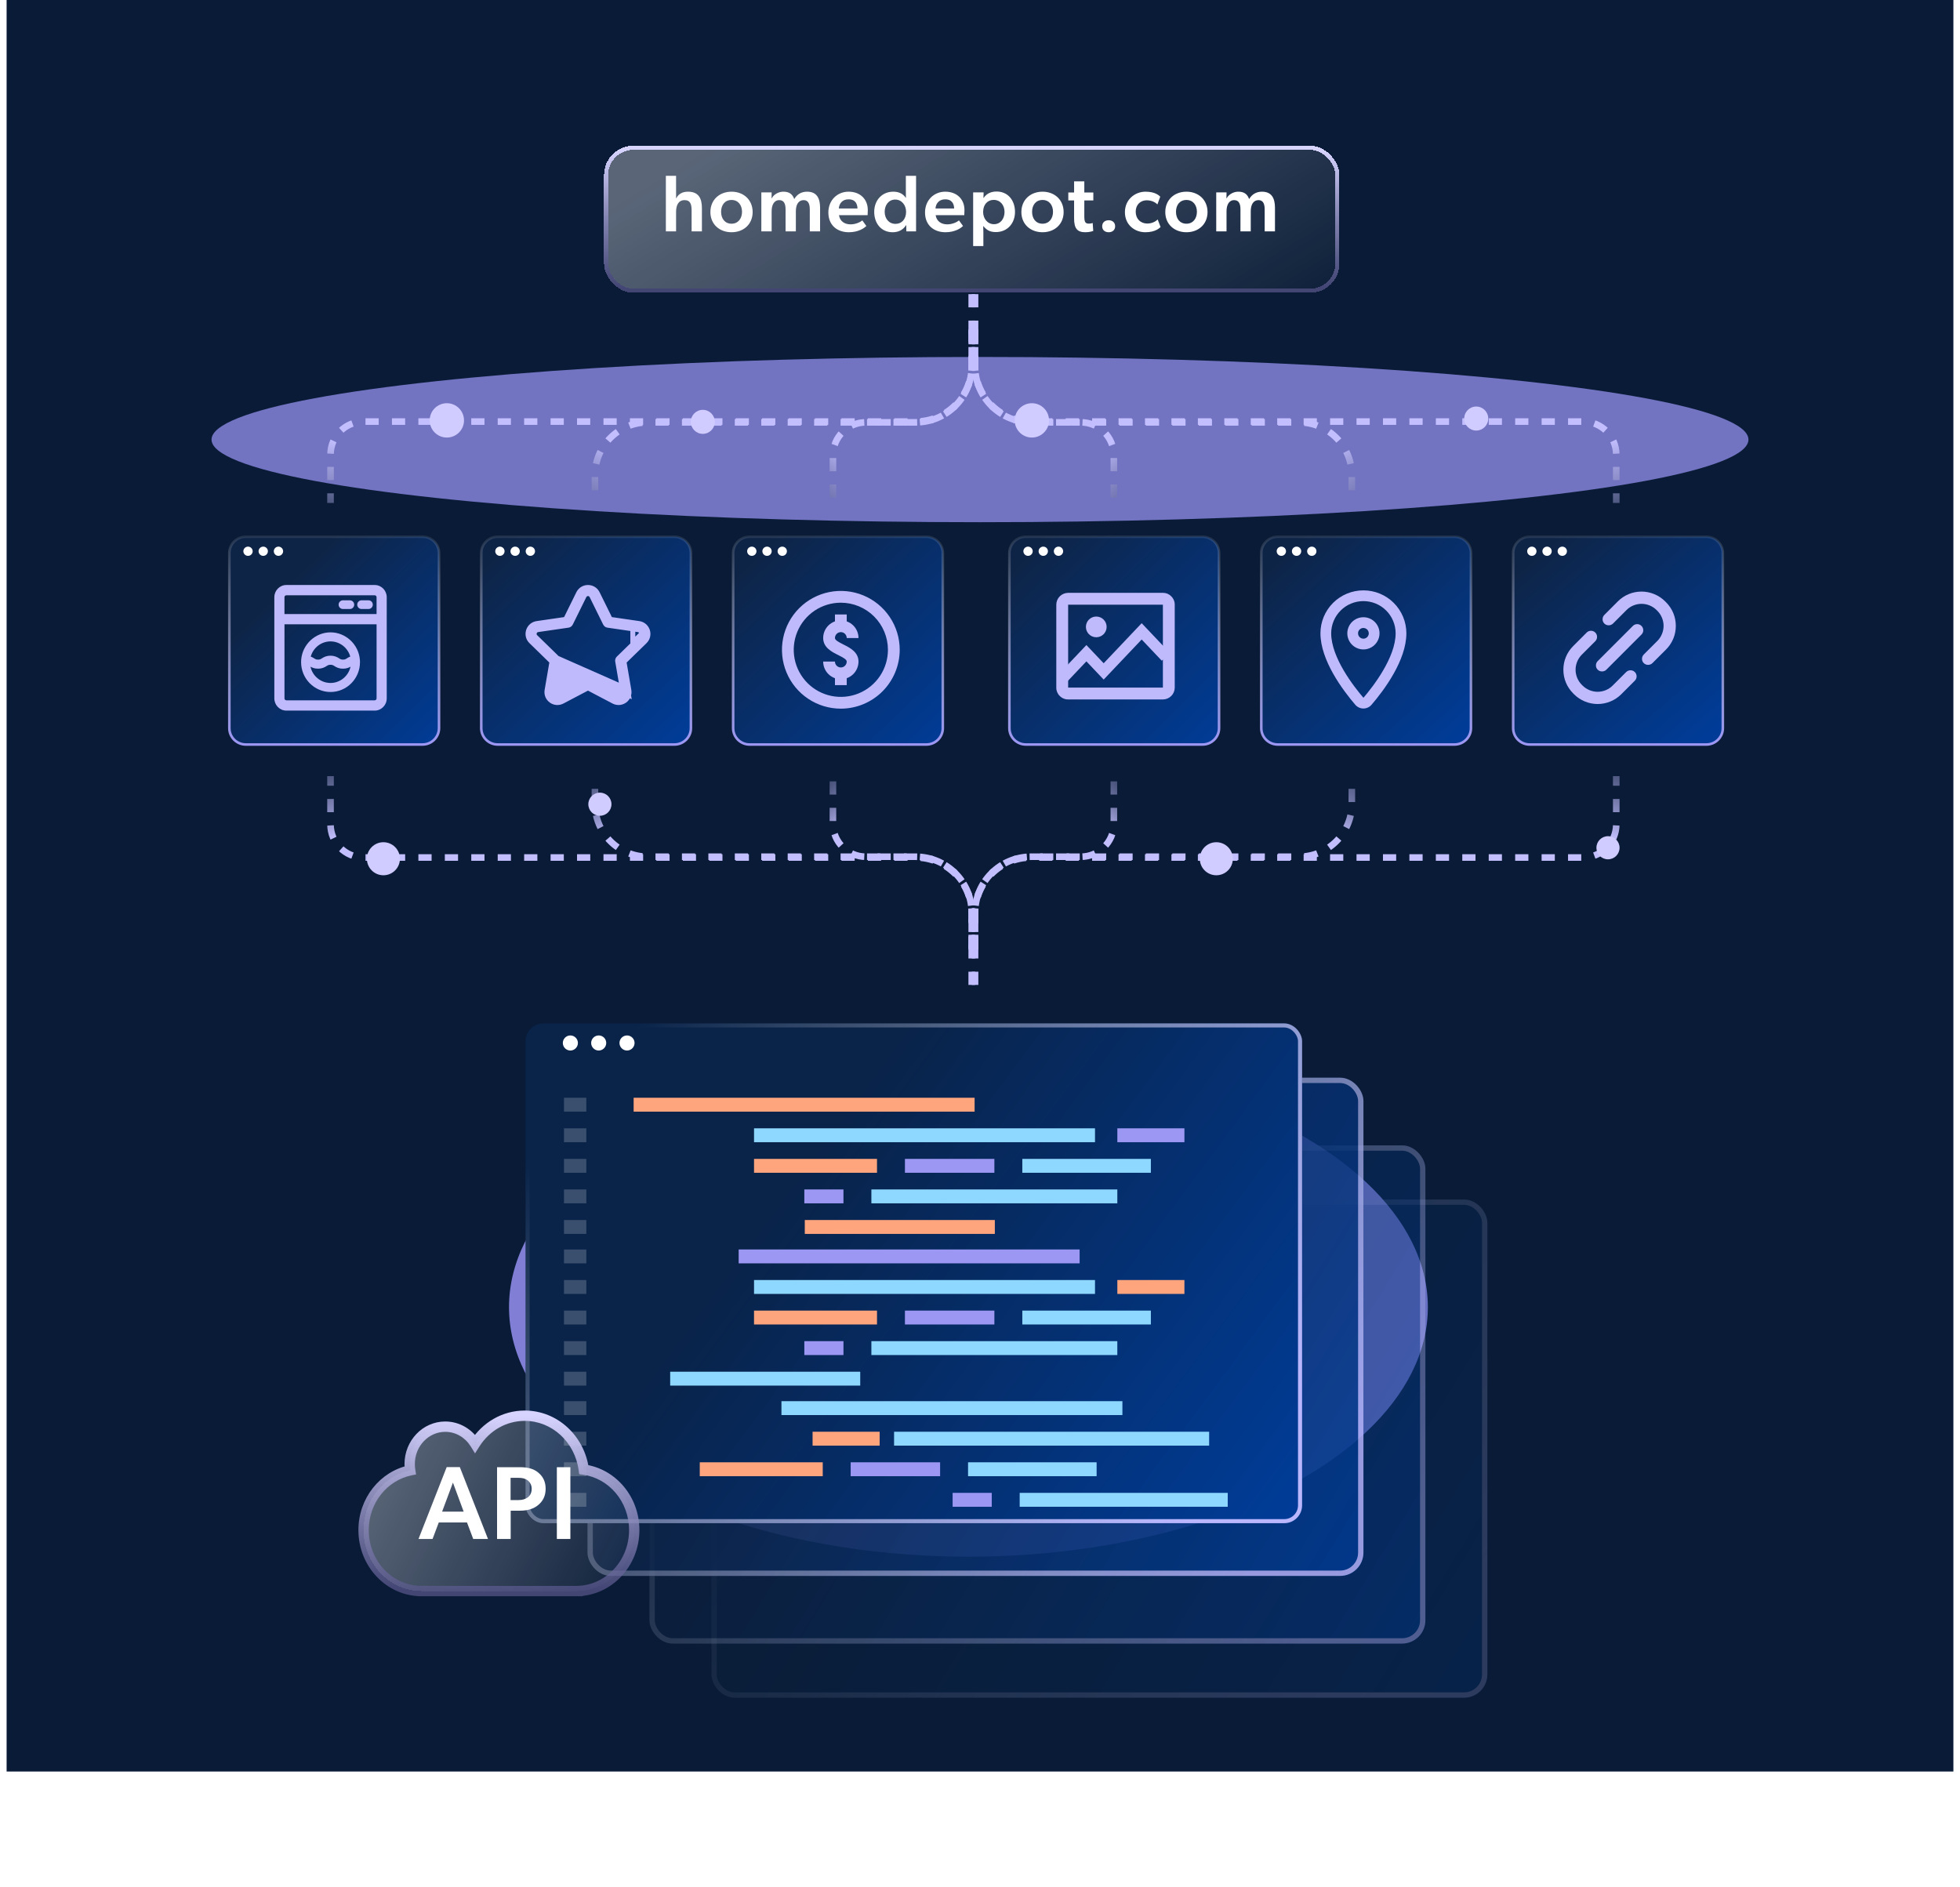 <svg width="593" height="571" viewBox="0 0 593 571" fill="none" xmlns="http://www.w3.org/2000/svg">
<rect x="2" width="589" height="536" fill="#091B36"/>
<g style="mix-blend-mode:screen" opacity="0.7" filter="url(#filter0_f_14752_6014)">
<ellipse cx="296.5" cy="133" rx="232.5" ry="25" fill="#9E98FC"/>
</g>
<path d="M74.381 162.389H127.831C130.591 162.389 132.823 164.606 132.823 167.334V220.319C132.823 223.048 130.591 225.265 127.831 225.265H74.381C71.621 225.265 69.389 223.048 69.389 220.319V167.334C69.389 164.606 71.621 162.389 74.381 162.389Z" fill="url(#paint0_linear_14752_6014)" stroke="url(#paint1_linear_14752_6014)" stroke-width="0.778"/>
<g clip-path="url(#clip0_14752_6014)">
<path d="M113.356 177H86.644C84.633 177 83 178.654 83 180.691V211.314C83 213.346 84.633 215.005 86.644 215.005H113.361C115.367 215.005 117.005 213.351 117.005 211.314V180.691C117.005 178.659 115.372 177 113.361 177H113.356ZM86.065 185.789V180.691C86.065 180.371 86.323 180.109 86.639 180.109H113.356C113.672 180.109 113.93 180.371 113.93 180.691V185.789H86.065ZM113.935 188.894V211.309C113.935 211.629 113.677 211.891 113.361 211.891H86.644C86.328 211.891 86.07 211.629 86.07 211.309V188.894H113.935Z" fill="#BFBAFC"/>
<path d="M105.861 181.88H103.754C103.17 181.88 102.701 182.36 102.701 182.947C102.701 183.534 103.175 184.014 103.754 184.014H105.861C106.446 184.014 106.915 183.534 106.915 182.947C106.915 182.36 106.441 181.88 105.861 181.88Z" fill="#BFBAFC" stroke="#BFBAFC" stroke-width="0.5" stroke-miterlimit="10"/>
<path d="M111.488 181.88H109.381C108.797 181.88 108.328 182.36 108.328 182.947C108.328 183.534 108.802 184.014 109.381 184.014H111.488C112.072 184.014 112.542 183.534 112.542 182.947C112.542 182.36 112.068 181.88 111.488 181.88Z" fill="#BFBAFC" stroke="#BFBAFC" stroke-width="0.5" stroke-miterlimit="10"/>
<path d="M108.878 199.628C108.514 194.977 104.612 191.329 100 191.329C95.388 191.329 91.51 194.957 91.126 199.59V199.609C91.126 199.609 91.126 199.619 91.126 199.628C91.107 199.871 91.098 200.109 91.098 200.351C91.098 205.328 95.091 209.373 100.005 209.373C104.918 209.373 108.912 205.328 108.912 200.351C108.912 200.109 108.902 199.871 108.883 199.628H108.878ZM104.961 199.187C104.564 199.434 104.343 199.575 103.778 199.575C103.213 199.575 102.998 199.439 102.595 199.187C102.059 198.852 101.326 198.396 100 198.396C98.674 198.396 97.941 198.852 97.404 199.187C97.007 199.434 96.787 199.575 96.222 199.575C95.657 199.575 95.441 199.439 95.039 199.187C94.766 199.017 94.445 198.818 94.019 198.658C94.761 195.971 97.208 194.065 99.995 194.065C102.782 194.065 105.229 195.971 105.972 198.658C105.545 198.813 105.225 199.017 104.952 199.187H104.961ZM96.222 202.311C97.548 202.311 98.281 201.855 98.817 201.52C99.215 201.273 99.435 201.137 99.995 201.137C100.555 201.137 100.776 201.273 101.178 201.525C101.714 201.86 102.447 202.316 103.774 202.316C104.861 202.316 105.545 202.01 106.053 201.714C105.435 204.542 102.935 206.642 99.995 206.642C97.055 206.642 94.55 204.542 93.938 201.714C94.445 202.01 95.135 202.316 96.217 202.316L96.222 202.311Z" fill="#BFBAFC"/>
</g>
<path d="M76.446 166.787C76.446 167.553 75.809 168.185 75.037 168.185C74.264 168.185 73.627 167.553 73.627 166.787C73.627 166.022 74.264 165.39 75.037 165.39C75.809 165.39 76.446 166.022 76.446 166.787Z" fill="white"/>
<path d="M81.051 166.787C81.051 167.553 80.413 168.185 79.641 168.185C78.869 168.185 78.231 167.553 78.231 166.787C78.231 166.022 78.869 165.39 79.641 165.39C80.433 165.39 81.051 166.022 81.051 166.787Z" fill="white"/>
<path d="M85.657 166.787C85.657 167.553 85.02 168.185 84.247 168.185C83.475 168.185 82.838 167.553 82.838 166.787C82.838 166.022 83.475 165.39 84.247 165.39C85.02 165.39 85.657 166.022 85.657 166.787Z" fill="white"/>
<path d="M150.593 162.389H204.043C206.804 162.389 209.036 164.606 209.036 167.334V220.319C209.036 223.048 206.804 225.265 204.043 225.265H150.593C147.833 225.265 145.601 223.048 145.601 220.319V167.334C145.601 164.606 147.833 162.389 150.593 162.389Z" fill="url(#paint2_linear_14752_6014)" stroke="url(#paint3_linear_14752_6014)" stroke-width="0.778"/>
<path d="M152.658 166.788C152.658 167.553 152.02 168.185 151.248 168.185C150.476 168.185 149.838 167.553 149.838 166.788C149.838 166.022 150.476 165.39 151.248 165.39C152.02 165.39 152.658 166.022 152.658 166.788Z" fill="white"/>
<path d="M157.262 166.787C157.262 167.553 156.625 168.185 155.853 168.185C155.08 168.185 154.443 167.553 154.443 166.787C154.443 166.022 155.08 165.39 155.853 165.39C156.644 165.39 157.262 166.022 157.262 166.787Z" fill="white"/>
<path d="M161.869 166.787C161.869 167.553 161.231 168.185 160.459 168.185C159.687 168.185 159.049 167.553 159.049 166.787C159.049 166.022 159.687 165.39 160.459 165.39C161.231 165.39 161.869 166.022 161.869 166.787Z" fill="white"/>
<path d="M189.179 209.051L189.179 209.051C189.468 210.737 187.703 212.016 186.192 211.222L186.191 211.222L177.977 206.903C177.977 206.903 177.977 206.903 177.977 206.903C177.925 206.876 177.863 206.876 177.811 206.903C177.811 206.903 177.811 206.903 177.811 206.903L169.597 211.222L169.597 211.222C168.084 212.017 166.32 210.736 166.609 209.051L166.609 209.051L168.178 199.904C168.188 199.847 168.169 199.788 168.127 199.747L189.179 209.051ZM189.179 209.051L187.61 199.904C187.61 199.904 187.61 199.904 187.61 199.904C187.601 199.846 187.62 199.788 187.662 199.747C187.662 199.747 187.662 199.747 187.662 199.747L194.307 193.269C194.307 193.269 194.307 193.269 194.307 193.269C195.531 192.076 194.857 190.003 193.166 189.757L193.166 189.756L183.982 188.422L183.982 188.422C183.924 188.414 183.874 188.377 183.848 188.325L179.741 180.003C179.741 180.003 179.741 180.003 179.741 180.003C178.984 178.469 176.804 178.471 176.048 180.003L176.048 180.003L171.94 188.325C171.94 188.325 171.94 188.325 171.94 188.325C171.915 188.377 171.865 188.413 171.806 188.422C171.806 188.422 171.806 188.422 171.806 188.422L162.623 189.756L162.622 189.757C160.932 190.003 160.257 192.075 161.481 193.269C161.481 193.269 161.481 193.269 161.481 193.269L168.127 199.747L189.179 209.051ZM183.777 187.376L184.126 188.083L184.906 188.197L193.217 189.404C195.196 189.692 195.988 192.127 194.556 193.524C194.556 193.524 194.556 193.524 194.556 193.524L188.542 199.386L187.977 199.936L188.111 200.714L189.53 208.991C189.868 210.96 187.794 212.466 186.026 211.537C186.026 211.537 186.026 211.537 186.026 211.537L178.592 207.629L177.894 207.262L177.196 207.629L169.763 211.537C169.763 211.537 169.763 211.537 169.763 211.537C167.992 212.467 165.92 210.962 166.259 208.991C166.259 208.991 166.259 208.991 166.259 208.991L167.678 200.714L167.811 199.936L167.247 199.386L161.233 193.524C161.233 193.524 161.233 193.524 161.233 193.524C159.801 192.128 160.592 189.692 162.571 189.404L162.571 189.404L170.882 188.197L171.663 188.083L172.012 187.376L175.728 179.845L175.728 179.845C176.613 178.052 179.175 178.051 180.06 179.845L180.06 179.845L183.777 187.376ZM177.051 181.33L177.051 181.33L177.051 181.33ZM192.212 191.122C192.212 191.121 192.213 191.121 192.213 191.121L192.213 191.121L192.212 191.122Z" fill="#BFBAFC" stroke="#BFBAFC" stroke-width="3"/>
<path d="M226.805 162.389H280.255C283.016 162.389 285.248 164.606 285.248 167.334V220.319C285.248 223.048 283.016 225.265 280.255 225.265H226.805C224.045 225.265 221.813 223.048 221.813 220.319V167.334C221.813 164.606 224.045 162.389 226.805 162.389Z" fill="url(#paint4_linear_14752_6014)" stroke="url(#paint5_linear_14752_6014)" stroke-width="0.778"/>
<path d="M254.396 214.417C250.873 214.417 247.429 213.372 244.5 211.415C241.571 209.458 239.288 206.676 237.94 203.421C236.592 200.166 236.239 196.584 236.926 193.129C237.613 189.674 239.31 186.5 241.801 184.009C244.292 181.518 247.466 179.821 250.921 179.134C254.377 178.447 257.958 178.799 261.213 180.148C264.468 181.496 267.25 183.779 269.207 186.708C271.164 189.637 272.209 193.081 272.209 196.604C272.203 201.327 270.325 205.854 266.986 209.194C263.646 212.533 259.119 214.411 254.396 214.417ZM254.396 182.354C251.578 182.354 248.823 183.19 246.479 184.756C244.136 186.322 242.31 188.547 241.231 191.151C240.152 193.755 239.87 196.62 240.42 199.384C240.97 202.149 242.327 204.688 244.32 206.681C246.313 208.673 248.852 210.031 251.616 210.58C254.38 211.13 257.246 210.848 259.85 209.77C262.453 208.691 264.679 206.865 266.245 204.521C267.811 202.178 268.646 199.423 268.646 196.604C268.642 192.826 267.139 189.204 264.468 186.533C261.796 183.862 258.174 182.359 254.396 182.354Z" fill="#BFBAFC"/>
<path fill-rule="evenodd" clip-rule="evenodd" d="M256.178 185.917H252.615V188.004C251.871 188.267 251.187 188.694 250.618 189.263C249.616 190.265 249.053 191.624 249.053 193.042C249.053 195.923 251.679 197.237 253.598 198.197L253.6 198.198C255.109 198.952 256.178 199.536 256.178 200.167C256.178 200.639 255.99 201.092 255.656 201.426C255.322 201.76 254.869 201.948 254.396 201.948C253.924 201.948 253.471 201.76 253.137 201.426C252.803 201.092 252.615 200.639 252.615 200.167H249.053C249.054 201.583 249.618 202.942 250.62 203.944C251.188 204.512 251.871 204.939 252.615 205.203V207.292H256.178V205.203C256.921 204.939 257.605 204.512 258.173 203.944C259.175 202.942 259.738 201.583 259.74 200.167C259.74 197.286 257.113 195.971 255.195 195.011L255.193 195.01C253.684 194.257 252.615 193.672 252.615 193.042C252.615 192.569 252.803 192.116 253.137 191.782C253.471 191.448 253.924 191.26 254.396 191.26C254.869 191.26 255.322 191.448 255.656 191.782C255.99 192.116 256.178 192.569 256.178 193.042H259.74C259.74 191.624 259.177 190.265 258.175 189.263C257.606 188.694 256.922 188.267 256.178 188.004V185.917Z" fill="#BFBAFC"/>
<path d="M228.87 166.787C228.87 167.553 228.233 168.185 227.461 168.185C226.689 168.185 226.051 167.553 226.051 166.787C226.051 166.022 226.689 165.39 227.461 165.39C228.233 165.39 228.87 166.022 228.87 166.787Z" fill="white"/>
<path d="M233.475 166.787C233.475 167.553 232.838 168.185 232.066 168.185C231.293 168.185 230.656 167.553 230.656 166.787C230.656 166.022 231.293 165.39 232.066 165.39C232.857 165.39 233.475 166.022 233.475 166.787Z" fill="white"/>
<path d="M238.081 166.787C238.081 167.553 237.444 168.185 236.672 168.185C235.899 168.185 235.262 167.553 235.262 166.787C235.262 166.022 235.899 165.39 236.672 165.39C237.444 165.39 238.081 166.022 238.081 166.787Z" fill="white"/>
<path d="M310.381 162.389H363.831C366.591 162.389 368.823 164.606 368.823 167.334V220.319C368.823 223.048 366.591 225.265 363.831 225.265H310.381C307.621 225.265 305.389 223.048 305.389 220.319V167.334C305.389 164.606 307.621 162.389 310.381 162.389Z" fill="url(#paint6_linear_14752_6014)" stroke="url(#paint7_linear_14752_6014)" stroke-width="0.778"/>
<path d="M312.446 166.788C312.446 167.553 311.809 168.185 311.037 168.185C310.264 168.185 309.627 167.553 309.627 166.788C309.627 166.022 310.264 165.39 311.037 165.39C311.809 165.39 312.446 166.022 312.446 166.788Z" fill="white"/>
<path d="M317.051 166.787C317.051 167.553 316.413 168.185 315.641 168.185C314.869 168.185 314.232 167.553 314.232 166.787C314.232 166.022 314.869 165.39 315.641 165.39C316.433 165.39 317.051 166.022 317.051 166.787Z" fill="white"/>
<path d="M321.657 166.787C321.657 167.553 321.02 168.185 320.247 168.185C319.475 168.185 318.838 167.553 318.838 166.787C318.838 166.022 319.475 165.39 320.247 165.39C321.02 165.39 321.657 166.022 321.657 166.787Z" fill="white"/>
<path d="M351.887 179.375C352.35 179.372 352.809 179.464 353.236 179.645C353.662 179.826 354.047 180.092 354.367 180.427C354.708 180.76 354.976 181.159 355.157 181.6C355.338 182.041 355.426 182.514 355.417 182.991V208.094C355.404 209.026 355.027 209.916 354.368 210.575C353.709 211.235 352.819 211.611 351.887 211.625H323.197C322.721 211.635 322.247 211.546 321.806 211.365C321.365 211.184 320.966 210.915 320.633 210.573C320.298 210.254 320.032 209.869 319.852 209.442C319.671 209.016 319.58 208.557 319.584 208.094V182.993C319.579 182.523 319.668 182.056 319.844 181.62C320.02 181.183 320.281 180.786 320.61 180.45C320.94 180.114 321.333 179.847 321.766 179.663C322.199 179.479 322.664 179.382 323.135 179.378H351.891L351.887 179.375ZM351.834 208.042V182.958H323.167V208.042H351.834Z" fill="#BFBAFC"/>
<path d="M321.375 205.354L328.691 197.636L333.917 203.149L345.413 191.021L352.729 198.739" stroke="#BFBAFC" stroke-width="3.395"/>
<circle cx="331.677" cy="189.677" r="3.135" fill="#BFBAFC"/>
<path d="M386.593 162.389H440.043C442.804 162.389 445.036 164.606 445.036 167.334V220.319C445.036 223.048 442.804 225.265 440.043 225.265H386.593C383.833 225.265 381.601 223.048 381.601 220.319V167.334C381.601 164.606 383.833 162.389 386.593 162.389Z" fill="url(#paint8_linear_14752_6014)" stroke="url(#paint9_linear_14752_6014)" stroke-width="0.778"/>
<path d="M389.081 166.787C389.081 167.553 388.444 168.185 387.672 168.185C386.899 168.185 386.262 167.553 386.262 166.787C386.262 166.022 386.899 165.39 387.672 165.39C388.444 165.39 389.081 166.022 389.081 166.787Z" fill="white"/>
<path d="M393.686 166.787C393.686 167.553 393.049 168.185 392.277 168.185C391.504 168.185 390.867 167.553 390.867 166.787C390.867 166.022 391.504 165.39 392.277 165.39C393.068 165.39 393.686 166.022 393.686 166.787Z" fill="white"/>
<path d="M398.292 166.787C398.292 167.553 397.655 168.185 396.883 168.185C396.11 168.185 395.473 167.553 395.473 166.787C395.473 166.022 396.11 165.39 396.883 165.39C397.655 165.39 398.292 166.022 398.292 166.787Z" fill="white"/>
<path d="M412.501 181.875C415.083 181.875 417.56 182.899 419.388 184.723C421.216 186.547 422.246 189.021 422.251 191.604C422.251 198.949 415.426 207.712 412.511 211.125C409.576 207.712 402.751 198.949 402.751 191.604C402.757 189.021 403.787 186.547 405.614 184.723C407.442 182.899 409.919 181.875 412.501 181.875ZM412.501 178.625C409.056 178.622 405.751 179.988 403.314 182.422C400.876 184.856 399.504 188.159 399.501 191.604C399.501 199.803 406.276 208.85 410.044 213.237C410.348 213.592 410.725 213.877 411.149 214.072C411.573 214.267 412.034 214.369 412.501 214.369C412.968 214.369 413.43 214.267 413.854 214.072C414.278 213.877 414.655 213.592 414.958 213.237C418.727 208.85 425.501 199.803 425.501 191.604C425.498 188.159 424.127 184.856 421.689 182.422C419.251 179.988 415.946 178.622 412.501 178.625Z" fill="#BFBAFC"/>
<path d="M412.501 190C412.823 190 413.137 190.095 413.404 190.274C413.671 190.452 413.879 190.706 414.002 191.003C414.125 191.3 414.158 191.627 414.095 191.942C414.032 192.257 413.877 192.547 413.65 192.774C413.423 193.001 413.133 193.156 412.818 193.219C412.503 193.281 412.176 193.249 411.879 193.126C411.582 193.003 411.329 192.795 411.15 192.528C410.971 192.26 410.876 191.946 410.876 191.625C410.876 191.194 411.047 190.78 411.352 190.476C411.657 190.171 412.07 190 412.501 190ZM412.501 186.75C411.537 186.75 410.594 187.036 409.793 187.571C408.991 188.107 408.366 188.868 407.997 189.759C407.628 190.65 407.532 191.63 407.72 192.576C407.908 193.521 408.372 194.39 409.054 195.072C409.736 195.754 410.604 196.218 411.55 196.406C412.496 196.594 413.476 196.498 414.367 196.129C415.258 195.76 416.019 195.135 416.555 194.333C417.09 193.531 417.376 192.589 417.376 191.625C417.376 190.332 416.863 189.092 415.948 188.178C415.034 187.263 413.794 186.75 412.501 186.75Z" fill="#BFBAFC"/>
<path d="M462.805 162.389H516.255C519.016 162.389 521.248 164.606 521.248 167.334V220.319C521.248 223.048 519.016 225.265 516.255 225.265H462.805C460.045 225.265 457.813 223.048 457.813 220.319V167.334C457.813 164.606 460.045 162.389 462.805 162.389Z" fill="url(#paint10_linear_14752_6014)" stroke="url(#paint11_linear_14752_6014)" stroke-width="0.778"/>
<path d="M464.87 166.788C464.87 167.553 464.233 168.185 463.46 168.185C462.688 168.185 462.051 167.553 462.051 166.788C462.051 166.022 462.688 165.39 463.46 165.39C464.233 165.39 464.87 166.022 464.87 166.788Z" fill="white"/>
<path d="M469.474 166.787C469.474 167.553 468.837 168.185 468.065 168.185C467.293 168.185 466.655 167.553 466.655 166.787C466.655 166.022 467.293 165.39 468.065 165.39C468.857 165.39 469.474 166.022 469.474 166.787Z" fill="white"/>
<path d="M474.081 166.787C474.081 167.553 473.444 168.185 472.671 168.185C471.899 168.185 471.262 167.553 471.262 166.787C471.262 166.022 471.899 165.39 472.671 165.39C473.444 165.39 474.081 166.022 474.081 166.787Z" fill="white"/>
<g clip-path="url(#clip1_14752_6014)">
<path d="M480.05 191.39L475.97 195.48C474.05 197.39 473 199.93 473 202.64C473 205.35 474.05 207.89 475.97 209.8C476.05 209.88 476.12 209.95 476.19 210.03C478.08 211.93 480.69 213.01 483.36 213.01C486.03 213.01 488.62 211.96 490.53 210.04L494.62 205.95C495.34 205.23 495.34 204.06 494.62 203.34C493.9 202.62 492.73 202.63 492 203.34L487.91 207.43C486.72 208.63 485.06 209.31 483.36 209.31C481.66 209.31 480.01 208.62 478.81 207.43L478.57 207.19C477.37 205.99 476.69 204.33 476.69 202.64C476.69 200.95 477.38 199.29 478.57 198.09L482.66 194C483.37 193.28 483.37 192.11 482.66 191.39C481.94 190.67 480.77 190.67 480.04 191.39H480.05Z" fill="#BFBAFC"/>
<path d="M497.17 190.68C497.17 190.19 496.98 189.72 496.63 189.38C496.28 189.03 495.82 188.84 495.33 188.84C494.84 188.84 494.37 189.03 494.03 189.38L483.39 200.02C483.04 200.37 482.85 200.83 482.85 201.33C482.85 201.83 483.04 202.29 483.39 202.63C484.08 203.33 485.3 203.33 486 202.63L496.64 191.98C496.99 191.63 497.18 191.17 497.18 190.67L497.17 190.68Z" fill="#BFBAFC"/>
<path d="M504.03 182.2C503.95 182.12 503.88 182.05 503.81 181.97C501.92 180.07 499.31 178.99 496.64 178.99C493.97 178.99 491.38 180.04 489.48 181.96L485.4 186.05C485.05 186.4 484.86 186.86 484.86 187.36C484.86 187.86 485.05 188.32 485.4 188.67C486.09 189.37 487.31 189.37 488.01 188.67L492.1 184.58C493.29 183.38 494.95 182.7 496.65 182.7C498.35 182.7 500 183.39 501.2 184.58L501.44 184.82C502.64 186.02 503.32 187.68 503.32 189.37C503.32 191.06 502.63 192.72 501.44 193.92L497.33 198.03C496.98 198.38 496.79 198.84 496.79 199.34C496.79 199.84 496.98 200.3 497.33 200.64C498.03 201.34 499.24 201.34 499.94 200.64L504.05 196.53C505.97 194.62 507.02 192.08 507.02 189.37C507.02 186.66 505.97 184.12 504.05 182.21L504.03 182.2Z" fill="#BFBAFC"/>
</g>
<g style="mix-blend-mode:screen" opacity="0.8" filter="url(#filter1_f_14752_6014)">
<ellipse cx="293" cy="395.5" rx="139" ry="75.5" fill="#9E98FC"/>
</g>
<path d="M295 287.326L295 276.448C295 267.059 302.611 259.448 312 259.448L479 259.448C484.523 259.448 489 254.971 489 249.448L489 234.826" stroke="url(#paint12_linear_14752_6014)" stroke-width="2" stroke-dasharray="4 4"/>
<path d="M295 286.826L295 276.214C295 266.825 302.611 259.214 312 259.214L393 259.214C401.837 259.214 409 252.05 409 243.214L409 234.826" stroke="url(#paint13_linear_14752_6014)" stroke-width="2" stroke-dasharray="4 4"/>
<path d="M295 298L295 276.214C295 266.825 302.611 259.214 312 259.214L327 259.214C332.523 259.214 337 254.737 337 249.214L337 234.826" stroke="url(#paint14_linear_14752_6014)" stroke-width="2" stroke-dasharray="4 4"/>
<path d="M294 99.674L294 110.552C294 119.941 286.389 127.552 277 127.552L110 127.552C104.477 127.552 100 132.029 100 137.552L100 152.174" stroke="url(#paint15_linear_14752_6014)" stroke-width="2" stroke-dasharray="4 4"/>
<path d="M294 100.174L294 110.786C294 120.175 286.389 127.786 277 127.786L196 127.786C187.163 127.786 180 134.95 180 143.786L180 152.174" stroke="url(#paint16_linear_14752_6014)" stroke-width="2" stroke-dasharray="4 4"/>
<path d="M294 89L294 110.786C294 120.175 286.389 127.786 277 127.786L262 127.786C256.477 127.786 252 132.263 252 137.786L252 152.174" stroke="url(#paint17_linear_14752_6014)" stroke-width="2" stroke-dasharray="4 4"/>
<path d="M294 287.326L294 276.448C294 267.059 286.389 259.448 277 259.448L110 259.448C104.477 259.448 100 254.971 100 249.448L100 234.826" stroke="url(#paint18_linear_14752_6014)" stroke-width="2" stroke-dasharray="4 4"/>
<path d="M294 286.826L294 276.214C294 266.825 286.389 259.214 277 259.214L196 259.214C187.163 259.214 180 252.05 180 243.214L180 234.826" stroke="url(#paint19_linear_14752_6014)" stroke-width="2" stroke-dasharray="4 4"/>
<path d="M294 298L294 276.214C294 266.825 286.389 259.214 277 259.214L262 259.214C256.477 259.214 252 254.737 252 249.214L252 234.826" stroke="url(#paint20_linear_14752_6014)" stroke-width="2" stroke-dasharray="4 4"/>
<path d="M295 99.674L295 110.552C295 119.941 302.611 127.552 312 127.552L479 127.552C484.523 127.552 489 132.029 489 137.552L489 152.174" stroke="url(#paint21_linear_14752_6014)" stroke-width="2" stroke-dasharray="4 4"/>
<path d="M295 100.174L295 110.786C295 120.175 302.611 127.786 312 127.786L393 127.786C401.837 127.786 409 134.95 409 143.786L409 152.174" stroke="url(#paint22_linear_14752_6014)" stroke-width="2" stroke-dasharray="4 4"/>
<path d="M295 89L295 110.786C295 120.175 302.611 127.786 312 127.786L327 127.786C332.523 127.786 337 132.263 337 137.786L337 152.174" stroke="url(#paint23_linear_14752_6014)" stroke-width="2" stroke-dasharray="4 4"/>
<g filter="url(#filter2_dd_14752_6014)">
<ellipse cx="5" cy="5" rx="5" ry="5" transform="matrix(1 8.74228e-08 8.74228e-08 -1 363 264.826)" fill="#D1CCFF"/>
</g>
<g filter="url(#filter3_dd_14752_6014)">
<ellipse cx="3.5" cy="3.5" rx="3.5" ry="3.5" transform="matrix(1 8.74228e-08 8.74228e-08 -1 178 246.826)" fill="#D1CCFF"/>
</g>
<g filter="url(#filter4_dd_14752_6014)">
<ellipse cx="5" cy="5" rx="5" ry="5" transform="matrix(1 8.74228e-08 8.74228e-08 -1 111 264.826)" fill="#D1CCFF"/>
</g>
<g filter="url(#filter5_dd_14752_6014)">
<ellipse cx="3.5" cy="3.5" rx="3.5" ry="3.5" transform="matrix(1 8.74228e-08 8.74228e-08 -1 483 260)" fill="#D1CCFF"/>
</g>
<g filter="url(#filter6_dd_14752_6014)">
<ellipse cx="5.194" cy="5.194" rx="5.194" ry="5.194" transform="matrix(1 8.74228e-08 8.74228e-08 -1 307 132.387)" fill="#D1CCFF"/>
</g>
<g filter="url(#filter7_dd_14752_6014)">
<ellipse cx="3.635" cy="3.635" rx="3.635" ry="3.635" transform="matrix(1 8.74228e-08 8.74228e-08 -1 209 131.271)" fill="#D1CCFF"/>
</g>
<g filter="url(#filter8_dd_14752_6014)">
<ellipse cx="5.194" cy="5.194" rx="5.194" ry="5.194" transform="matrix(1 8.74228e-08 8.74228e-08 -1 130 132.387)" fill="#D1CCFF"/>
</g>
<g filter="url(#filter9_dd_14752_6014)">
<ellipse cx="3.635" cy="3.635" rx="3.635" ry="3.635" transform="matrix(1 8.74228e-08 8.74228e-08 -1 443 130.271)" fill="#D1CCFF"/>
</g>
<g opacity="0.2">
<g filter="url(#filter10_bd_14752_6014)">
<rect x="215.237" y="356.849" width="234.763" height="150.742" rx="7.051" fill="url(#paint24_linear_14752_6014)"/>
<rect x="216.044" y="357.656" width="233.149" height="149.129" rx="6.244" stroke="url(#paint25_linear_14752_6014)" stroke-width="1.614"/>
</g>
</g>
<g opacity="0.4">
<g filter="url(#filter11_bd_14752_6014)">
<rect x="196.491" y="340.47" width="234.763" height="150.742" rx="7.051" fill="url(#paint26_linear_14752_6014)"/>
<rect x="197.298" y="341.277" width="233.149" height="149.129" rx="6.244" stroke="url(#paint27_linear_14752_6014)" stroke-width="1.614"/>
</g>
</g>
<g opacity="0.8">
<g filter="url(#filter12_bd_14752_6014)">
<rect x="177.746" y="319.997" width="234.763" height="150.742" rx="7.051" fill="url(#paint28_linear_14752_6014)"/>
<rect x="178.553" y="320.803" width="233.149" height="149.129" rx="6.244" stroke="url(#paint29_linear_14752_6014)" stroke-width="1.614"/>
</g>
</g>
<g filter="url(#filter13_bd_14752_6014)">
<rect x="159" y="305" width="234.947" height="151.216" rx="5.393" fill="url(#paint30_linear_14752_6014)"/>
<rect x="159.617" y="305.617" width="233.713" height="149.982" rx="4.776" stroke="url(#paint31_linear_14752_6014)" stroke-width="1.234"/>
</g>
<path d="M174.847 315.57C174.847 316.821 173.816 317.853 172.565 317.853C171.315 317.853 170.283 316.821 170.283 315.57C170.283 314.32 171.315 313.288 172.565 313.288C173.816 313.288 174.847 314.32 174.847 315.57Z" fill="white"/>
<path d="M183.417 315.57C183.417 316.821 182.385 317.853 181.135 317.853C179.885 317.853 178.853 316.821 178.853 315.57C178.853 314.32 179.885 313.288 181.135 313.288C182.417 313.288 183.417 314.32 183.417 315.57Z" fill="white"/>
<path d="M191.987 315.57C191.987 316.821 190.955 317.853 189.705 317.853C188.454 317.853 187.423 316.821 187.423 315.57C187.423 314.32 188.454 313.288 189.705 313.288C190.955 313.288 191.987 314.32 191.987 315.57Z" fill="white"/>
<path d="M294.868 332.141H191.709V336.345H294.868V332.141Z" fill="#FFA57E"/>
<path d="M339.586 423.946H236.427V428.15H339.586V423.946Z" fill="#8ED7FF"/>
<path d="M177.396 332.141H170.632V336.345H177.396V332.141Z" fill="white" fill-opacity="0.2"/>
<path d="M177.396 423.946H170.632V428.15H177.396V423.946Z" fill="white" fill-opacity="0.2"/>
<path d="M331.293 341.39H228.133V345.594H331.293V341.39Z" fill="#8ED7FF"/>
<path d="M365.828 433.194H270.503V437.398H365.828V433.194Z" fill="#8ED7FF"/>
<path d="M358.348 341.39H338.054V345.594H358.348V341.39Z" fill="#9D97F4"/>
<path d="M266.141 433.194H245.848V437.398H266.141V433.194Z" fill="#FFA57E"/>
<path d="M265.338 350.637H228.133V354.84H265.338V350.637Z" fill="#FFA57E"/>
<path d="M248.92 442.442H211.715V446.646H248.92V442.442Z" fill="#FFA57E"/>
<path d="M300.849 350.637H273.79V354.84H300.849V350.637Z" fill="#9D97F4"/>
<path d="M284.431 442.442H257.372V446.646H284.431V442.442Z" fill="#9D97F4"/>
<path d="M348.2 350.637H309.304V354.84H348.2V350.637Z" fill="#8ED7FF"/>
<path d="M331.782 442.442H292.886V446.646H331.782V442.442Z" fill="#8ED7FF"/>
<path d="M338.047 359.885H263.637V364.088H338.047V359.885Z" fill="#8ED7FF"/>
<path d="M371.452 451.689H308.505V455.893H371.452V451.689Z" fill="#8ED7FF"/>
<path d="M255.187 359.885H243.349V364.088H255.187V359.885Z" fill="#9D97F4"/>
<path d="M300.055 451.689H288.217V455.893H300.055V451.689Z" fill="#9D97F4"/>
<path d="M300.989 369.133H243.49V373.336H300.989V369.133Z" fill="#FFA57E"/>
<path d="M177.396 341.39H170.632V345.594H177.396V341.39Z" fill="white" fill-opacity="0.2"/>
<path d="M177.396 433.194H170.632V437.398H177.396V433.194Z" fill="white" fill-opacity="0.2"/>
<path d="M177.396 350.637H170.632V354.84H177.396V350.637Z" fill="white" fill-opacity="0.2"/>
<path d="M177.396 442.442H170.632V446.646H177.396V442.442Z" fill="white" fill-opacity="0.2"/>
<path d="M177.396 359.886H170.632V364.089H177.396V359.886Z" fill="white" fill-opacity="0.2"/>
<path d="M177.396 451.689H170.632V455.893H177.396V451.689Z" fill="white" fill-opacity="0.2"/>
<path d="M177.396 369.132H170.632V373.335H177.396V369.132Z" fill="white" fill-opacity="0.2"/>
<path d="M326.643 378.044H223.484V382.248H326.643V378.044Z" fill="#9D97F4"/>
<path d="M177.396 378.044H170.632V382.248H177.396V378.044Z" fill="white" fill-opacity="0.2"/>
<path d="M331.293 387.292H228.133V391.496H331.293V387.292Z" fill="#8ED7FF"/>
<path d="M358.348 387.292H338.054V391.496H358.348V387.292Z" fill="#FFA57E"/>
<path d="M265.338 396.54H228.133V400.743H265.338V396.54Z" fill="#FFA57E"/>
<path d="M300.849 396.54H273.79V400.743H300.849V396.54Z" fill="#9D97F4"/>
<path d="M348.2 396.54H309.304V400.743H348.2V396.54Z" fill="#8ED7FF"/>
<path d="M338.047 405.786H263.637V409.99H338.047V405.786Z" fill="#8ED7FF"/>
<path d="M255.187 405.786H243.349V409.99H255.187V405.786Z" fill="#9D97F4"/>
<path d="M260.263 415.034H202.764V419.237H260.263V415.034Z" fill="#8ED7FF"/>
<path d="M177.396 387.292H170.632V391.496H177.396V387.292Z" fill="white" fill-opacity="0.2"/>
<path d="M177.396 396.54H170.632V400.743H177.396V396.54Z" fill="white" fill-opacity="0.2"/>
<path d="M177.396 405.788H170.632V409.991H177.396V405.788Z" fill="white" fill-opacity="0.2"/>
<path d="M177.396 415.035H170.632V419.239H177.396V415.035Z" fill="white" fill-opacity="0.2"/>
<g filter="url(#filter14_bd_14752_6014)">
<mask id="path-115-outside-1_14752_6014" maskUnits="userSpaceOnUse" x="108" y="422.174" width="86" height="57" fill="black">
<rect fill="white" x="108" y="422.174" width="86" height="57"/>
<path fill-rule="evenodd" clip-rule="evenodd" d="M191.888 458.777C191.888 449.406 185.237 441.666 176.623 440.483C175.4 431.267 167.868 424.174 158.758 424.174C152.49 424.174 146.968 427.533 143.735 432.631C141.815 429.536 138.491 427.49 134.712 427.49C128.767 427.49 123.948 432.552 123.948 438.797C123.948 439.45 124.001 440.091 124.102 440.714C116.061 442.392 110 449.849 110 458.795C110 468.976 117.851 477.23 127.535 477.23C127.686 477.23 127.835 477.228 127.985 477.224V477.23H157.64C157.683 477.23 157.725 477.23 157.768 477.23C157.811 477.23 157.854 477.23 157.896 477.23H174.746V477.223C184.251 476.988 191.888 468.82 191.888 458.777Z"/>
</mask>
<path fill-rule="evenodd" clip-rule="evenodd" d="M191.888 458.777C191.888 449.406 185.237 441.666 176.623 440.483C175.4 431.267 167.868 424.174 158.758 424.174C152.49 424.174 146.968 427.533 143.735 432.631C141.815 429.536 138.491 427.49 134.712 427.49C128.767 427.49 123.948 432.552 123.948 438.797C123.948 439.45 124.001 440.091 124.102 440.714C116.061 442.392 110 449.849 110 458.795C110 468.976 117.851 477.23 127.535 477.23C127.686 477.23 127.835 477.228 127.985 477.224V477.23H157.64C157.683 477.23 157.725 477.23 157.768 477.23C157.811 477.23 157.854 477.23 157.896 477.23H174.746V477.223C184.251 476.988 191.888 468.82 191.888 458.777Z" fill="url(#paint32_linear_14752_6014)" shape-rendering="crispEdges"/>
<path d="M176.623 440.483L175.072 440.689L175.229 441.87L176.41 442.032L176.623 440.483ZM143.735 432.631L142.407 433.455L143.721 435.574L145.056 433.468L143.735 432.631ZM124.102 440.714L124.421 442.245L125.886 441.939L125.646 440.463L124.102 440.714ZM127.985 477.224H129.549V475.618L127.943 475.661L127.985 477.224ZM127.985 477.23H126.421V478.793H127.985V477.23ZM157.64 477.23L157.65 475.666H157.64V477.23ZM157.896 477.23V475.666L157.886 475.666L157.896 477.23ZM174.746 477.23V478.793H176.31V477.23H174.746ZM174.746 477.223L174.707 475.66L173.182 475.697V477.223H174.746ZM176.41 442.032C184.202 443.102 190.324 450.138 190.324 458.777H193.452C193.452 448.673 186.271 440.229 176.835 438.934L176.41 442.032ZM158.758 425.738C167.015 425.738 173.943 432.18 175.072 440.689L178.173 440.277C176.856 430.354 168.72 422.61 158.758 422.61V425.738ZM145.056 433.468C148.027 428.783 153.07 425.738 158.758 425.738V422.61C151.91 422.61 145.91 426.282 142.415 431.793L145.056 433.468ZM134.712 429.053C137.904 429.053 140.747 430.78 142.407 433.455L145.064 431.806C142.883 428.291 139.077 425.926 134.712 425.926V429.053ZM125.512 438.797C125.512 433.342 129.702 429.053 134.712 429.053V425.926C127.832 425.926 122.384 431.762 122.384 438.797H125.512ZM125.646 440.463C125.558 439.923 125.512 439.366 125.512 438.797H122.384C122.384 439.535 122.444 440.259 122.558 440.965L125.646 440.463ZM111.564 458.795C111.564 450.551 117.143 443.764 124.421 442.245L123.783 439.183C114.98 441.02 108.436 449.147 108.436 458.795H111.564ZM127.535 475.666C118.787 475.666 111.564 468.187 111.564 458.795H108.436C108.436 469.765 116.914 478.794 127.535 478.794V475.666ZM127.943 475.661C127.808 475.664 127.672 475.666 127.535 475.666V478.794C127.699 478.794 127.863 478.792 128.026 478.787L127.943 475.661ZM129.549 477.23V477.224H126.421V477.23H129.549ZM157.64 475.666H127.985V478.793H157.64V475.666ZM157.768 475.666C157.729 475.666 157.69 475.666 157.65 475.666L157.63 478.793C157.676 478.794 157.722 478.794 157.768 478.794V475.666ZM157.886 475.666C157.847 475.666 157.808 475.666 157.768 475.666V478.794C157.814 478.794 157.861 478.794 157.907 478.793L157.886 475.666ZM174.746 475.666H157.896V478.793H174.746V475.666ZM173.182 477.223V477.23H176.31V477.223H173.182ZM190.324 458.777C190.324 468.04 183.297 475.447 174.707 475.66L174.784 478.786C185.205 478.529 193.452 469.599 193.452 458.777H190.324Z" fill="url(#paint33_linear_14752_6014)" mask="url(#path-115-outside-1_14752_6014)"/>
</g>
<path d="M141.287 460.637H132.756L130.867 465.642H126.618L135.148 443.89H139.115L147.645 465.642H143.175L141.287 460.637ZM133.763 457.363H140.279L137.037 448.581L133.763 457.363ZM150.385 443.922H157.373C159.545 443.922 161.434 444.363 162.819 445.527C164.235 446.692 165.085 448.234 165.085 450.438C165.085 452.641 164.235 454.215 162.819 455.38C161.434 456.545 159.545 457.08 157.373 457.08H154.509V465.642H150.385V443.922ZM156.87 453.869C158.129 453.869 158.979 453.554 159.671 453.051C160.364 452.547 160.867 451.666 160.867 450.438C160.867 449.242 160.269 448.36 159.577 447.857C158.884 447.353 158.034 447.133 156.775 447.133H154.477V453.869H156.87ZM168.476 443.922H172.568V465.642H168.476V443.922Z" fill="white"/>
<g filter="url(#filter15_bd_14752_6014)">
<rect x="184" y="42" width="220" height="42" rx="7.636" fill="url(#paint34_linear_14752_6014)" shape-rendering="crispEdges"/>
<rect x="183.375" y="41.375" width="221.251" height="43.251" rx="8.262" stroke="url(#paint35_linear_14752_6014)" stroke-width="1.251" shape-rendering="crispEdges"/>
</g>
<path d="M208.128 57.996C211.512 57.996 212.364 60.187 212.364 63.012V70H209.248V63.694C209.248 61.94 208.931 60.552 207.129 60.552C205.206 60.552 204.548 62.16 204.548 64.132V70H201.456V53.199H204.548V59.992H204.597C205.23 58.751 206.423 57.996 208.128 57.996ZM221.334 70.268C217.706 70.268 214.93 67.882 214.93 64.156C214.93 60.431 217.706 57.996 221.334 57.996C224.938 57.996 227.713 60.431 227.713 64.156C227.713 67.882 224.938 70.268 221.334 70.268ZM224.499 64.083C224.499 62.062 223.33 60.504 221.334 60.504C219.288 60.504 218.168 62.062 218.168 64.083C218.168 66.104 219.288 67.687 221.334 67.687C223.33 67.687 224.499 66.104 224.499 64.083ZM245.002 63.401C245.002 61.965 244.685 60.552 243.151 60.552C241.593 60.552 240.789 61.892 240.789 63.913V70H237.673V63.377C237.673 61.77 237.259 60.552 235.773 60.552C234.166 60.552 233.46 62.062 233.46 63.913V70H230.343V58.215H233.46L233.436 59.992H233.509C234.044 58.897 235.481 57.996 237.015 57.996C238.72 57.996 239.742 58.678 240.302 60.236C241.13 58.799 242.469 57.996 244.174 57.996C247.266 57.996 248.118 60.187 248.118 62.89V70H245.002V63.401ZM253.834 65.106C254.126 66.981 255.563 67.882 257.34 67.882C258.923 67.882 260.335 67.175 260.895 66.689L262.113 68.369C261.455 69.05 259.678 70.268 256.805 70.268C253.25 70.268 250.62 68.101 250.62 64.302C250.62 60.528 253.371 57.996 256.732 57.996C260.36 57.996 262.551 60.382 262.551 63.523C262.551 64.132 262.502 65.106 262.502 65.106H253.834ZM256.707 60.309C254.857 60.309 253.883 61.599 253.785 63.085H259.434C259.386 61.794 258.899 60.309 256.707 60.309ZM274.187 68.149H274.113C273.164 69.659 271.703 70.268 270.071 70.268C266.614 70.268 264.495 67.589 264.495 64.083C264.495 60.747 266.711 57.996 270.291 57.996C271.873 57.996 273.213 58.58 274.04 59.846H274.089C274.065 59.311 274.065 58.678 274.065 57.85V53.199H277.157V70H274.211L274.187 68.149ZM270.948 67.736C272.823 67.736 274.138 66.299 274.138 64.083C274.138 62.111 272.847 60.382 270.851 60.382C268.83 60.382 267.661 62.111 267.661 64.083C267.661 66.128 268.927 67.736 270.948 67.736ZM283.081 65.106C283.373 66.981 284.81 67.882 286.587 67.882C288.17 67.882 289.582 67.175 290.142 66.689L291.36 68.369C290.702 69.05 288.925 70.268 286.052 70.268C282.497 70.268 279.867 68.101 279.867 64.302C279.867 60.528 282.618 57.996 285.979 57.996C289.607 57.996 291.798 60.382 291.798 63.523C291.798 64.132 291.749 65.106 291.749 65.106H283.081ZM285.954 60.309C284.104 60.309 283.13 61.599 283.032 63.085H288.681C288.633 61.794 288.146 60.309 285.954 60.309ZM297.544 59.871L297.593 59.895C298.542 58.483 299.954 57.947 301.513 57.947C304.97 57.947 307.089 60.625 307.089 64.132C307.089 67.468 304.873 70.219 301.294 70.219C299.492 70.219 298.493 69.586 297.519 68.417L297.471 68.442C297.495 69.002 297.519 69.537 297.519 70.365V74.456H294.427V58.215H297.593L297.544 59.871ZM300.636 60.479C298.761 60.479 297.446 61.916 297.446 64.132C297.446 66.104 298.737 67.833 300.734 67.833C302.755 67.833 303.923 66.104 303.923 64.132C303.923 62.086 302.657 60.479 300.636 60.479ZM315.424 70.268C311.796 70.268 309.02 67.882 309.02 64.156C309.02 60.431 311.796 57.996 315.424 57.996C319.028 57.996 321.803 60.431 321.803 64.156C321.803 67.882 319.028 70.268 315.424 70.268ZM318.589 64.083C318.589 62.062 317.42 60.504 315.424 60.504C313.378 60.504 312.258 62.062 312.258 64.083C312.258 66.104 313.378 67.687 315.424 67.687C317.42 67.687 318.589 66.104 318.589 64.083ZM328.061 65.422C328.061 67.224 328.378 67.662 329.474 67.662C330.107 67.662 330.594 67.468 330.594 67.468L330.764 69.878C330.618 69.927 329.693 70.268 328.378 70.268C325.967 70.268 324.969 69.172 324.969 66.104V60.65H323.216V58.239H324.969V54.879H328.061V58.239H330.789V60.65H328.061V65.422ZM335.439 70.268C334.27 70.268 333.467 69.586 333.467 68.466C333.467 67.322 334.27 66.64 335.439 66.64C336.559 66.64 337.387 67.322 337.387 68.466C337.387 69.586 336.559 70.268 335.439 70.268ZM350.255 66.396L351.132 68.685C350.888 68.904 349.671 70.268 346.53 70.268C343.315 70.268 340.345 68.052 340.345 64.205C340.345 60.333 343.413 57.996 346.578 57.996C349.549 57.996 350.718 59.189 351.034 59.505L350.182 61.843C349.817 61.502 348.77 60.601 346.944 60.601C345.093 60.601 343.608 61.892 343.608 64.059C343.608 66.226 345.093 67.638 347.114 67.638C349.135 67.638 350.255 66.396 350.255 66.396ZM358.961 70.268C355.333 70.268 352.557 67.882 352.557 64.156C352.557 60.431 355.333 57.996 358.961 57.996C362.565 57.996 365.341 60.431 365.341 64.156C365.341 67.882 362.565 70.268 358.961 70.268ZM362.126 64.083C362.126 62.062 360.958 60.504 358.961 60.504C356.916 60.504 355.796 62.062 355.796 64.083C355.796 66.104 356.916 67.687 358.961 67.687C360.958 67.687 362.126 66.104 362.126 64.083ZM382.629 63.401C382.629 61.965 382.312 60.552 380.778 60.552C379.22 60.552 378.416 61.892 378.416 63.913V70H375.3V63.377C375.3 61.77 374.886 60.552 373.4 60.552C371.793 60.552 371.087 62.062 371.087 63.913V70H367.97V58.215H371.087L371.063 59.992H371.136C371.672 58.897 373.108 57.996 374.642 57.996C376.347 57.996 377.369 58.678 377.929 60.236C378.757 58.799 380.097 57.996 381.801 57.996C384.893 57.996 385.746 60.187 385.746 62.89V70H382.629V63.401Z" fill="white"/>
<defs>
<filter id="filter0_f_14752_6014" x="0" y="44" width="593" height="178" filterUnits="userSpaceOnUse" color-interpolation-filters="sRGB">
<feFlood flood-opacity="0" result="BackgroundImageFix"/>
<feBlend mode="normal" in="SourceGraphic" in2="BackgroundImageFix" result="shape"/>
<feGaussianBlur stdDeviation="32" result="effect1_foregroundBlur_14752_6014"/>
</filter>
<filter id="filter1_f_14752_6014" x="54" y="220" width="478" height="351" filterUnits="userSpaceOnUse" color-interpolation-filters="sRGB">
<feFlood flood-opacity="0" result="BackgroundImageFix"/>
<feBlend mode="normal" in="SourceGraphic" in2="BackgroundImageFix" result="shape"/>
<feGaussianBlur stdDeviation="50" result="effect1_foregroundBlur_14752_6014"/>
</filter>
<filter id="filter2_dd_14752_6014" x="347.479" y="239.305" width="41.042" height="41.042" filterUnits="userSpaceOnUse" color-interpolation-filters="sRGB">
<feFlood flood-opacity="0" result="BackgroundImageFix"/>
<feColorMatrix in="SourceAlpha" type="matrix" values="0 0 0 0 0 0 0 0 0 0 0 0 0 0 0 0 0 0 127 0" result="hardAlpha"/>
<feOffset/>
<feGaussianBlur stdDeviation="3.104"/>
<feColorMatrix type="matrix" values="0 0 0 0 0.855 0 0 0 0 0.847 0 0 0 0 1 0 0 0 1 0"/>
<feBlend mode="normal" in2="BackgroundImageFix" result="effect1_dropShadow_14752_6014"/>
<feColorMatrix in="SourceAlpha" type="matrix" values="0 0 0 0 0 0 0 0 0 0 0 0 0 0 0 0 0 0 127 0" result="hardAlpha"/>
<feOffset/>
<feGaussianBlur stdDeviation="7.76"/>
<feColorMatrix type="matrix" values="0 0 0 0 0.855 0 0 0 0 0.847 0 0 0 0 1 0 0 0 1 0"/>
<feBlend mode="normal" in2="effect1_dropShadow_14752_6014" result="effect2_dropShadow_14752_6014"/>
<feBlend mode="normal" in="SourceGraphic" in2="effect2_dropShadow_14752_6014" result="shape"/>
</filter>
<filter id="filter3_dd_14752_6014" x="162.479" y="224.305" width="38.042" height="38.042" filterUnits="userSpaceOnUse" color-interpolation-filters="sRGB">
<feFlood flood-opacity="0" result="BackgroundImageFix"/>
<feColorMatrix in="SourceAlpha" type="matrix" values="0 0 0 0 0 0 0 0 0 0 0 0 0 0 0 0 0 0 127 0" result="hardAlpha"/>
<feOffset/>
<feGaussianBlur stdDeviation="3.104"/>
<feColorMatrix type="matrix" values="0 0 0 0 0.855 0 0 0 0 0.847 0 0 0 0 1 0 0 0 1 0"/>
<feBlend mode="normal" in2="BackgroundImageFix" result="effect1_dropShadow_14752_6014"/>
<feColorMatrix in="SourceAlpha" type="matrix" values="0 0 0 0 0 0 0 0 0 0 0 0 0 0 0 0 0 0 127 0" result="hardAlpha"/>
<feOffset/>
<feGaussianBlur stdDeviation="7.76"/>
<feColorMatrix type="matrix" values="0 0 0 0 0.855 0 0 0 0 0.847 0 0 0 0 1 0 0 0 1 0"/>
<feBlend mode="normal" in2="effect1_dropShadow_14752_6014" result="effect2_dropShadow_14752_6014"/>
<feBlend mode="normal" in="SourceGraphic" in2="effect2_dropShadow_14752_6014" result="shape"/>
</filter>
<filter id="filter4_dd_14752_6014" x="95.479" y="239.305" width="41.042" height="41.042" filterUnits="userSpaceOnUse" color-interpolation-filters="sRGB">
<feFlood flood-opacity="0" result="BackgroundImageFix"/>
<feColorMatrix in="SourceAlpha" type="matrix" values="0 0 0 0 0 0 0 0 0 0 0 0 0 0 0 0 0 0 127 0" result="hardAlpha"/>
<feOffset/>
<feGaussianBlur stdDeviation="3.104"/>
<feColorMatrix type="matrix" values="0 0 0 0 0.855 0 0 0 0 0.847 0 0 0 0 1 0 0 0 1 0"/>
<feBlend mode="normal" in2="BackgroundImageFix" result="effect1_dropShadow_14752_6014"/>
<feColorMatrix in="SourceAlpha" type="matrix" values="0 0 0 0 0 0 0 0 0 0 0 0 0 0 0 0 0 0 127 0" result="hardAlpha"/>
<feOffset/>
<feGaussianBlur stdDeviation="7.76"/>
<feColorMatrix type="matrix" values="0 0 0 0 0.855 0 0 0 0 0.847 0 0 0 0 1 0 0 0 1 0"/>
<feBlend mode="normal" in2="effect1_dropShadow_14752_6014" result="effect2_dropShadow_14752_6014"/>
<feBlend mode="normal" in="SourceGraphic" in2="effect2_dropShadow_14752_6014" result="shape"/>
</filter>
<filter id="filter5_dd_14752_6014" x="467.479" y="237.479" width="38.042" height="38.042" filterUnits="userSpaceOnUse" color-interpolation-filters="sRGB">
<feFlood flood-opacity="0" result="BackgroundImageFix"/>
<feColorMatrix in="SourceAlpha" type="matrix" values="0 0 0 0 0 0 0 0 0 0 0 0 0 0 0 0 0 0 127 0" result="hardAlpha"/>
<feOffset/>
<feGaussianBlur stdDeviation="3.104"/>
<feColorMatrix type="matrix" values="0 0 0 0 0.855 0 0 0 0 0.847 0 0 0 0 1 0 0 0 1 0"/>
<feBlend mode="normal" in2="BackgroundImageFix" result="effect1_dropShadow_14752_6014"/>
<feColorMatrix in="SourceAlpha" type="matrix" values="0 0 0 0 0 0 0 0 0 0 0 0 0 0 0 0 0 0 127 0" result="hardAlpha"/>
<feOffset/>
<feGaussianBlur stdDeviation="7.76"/>
<feColorMatrix type="matrix" values="0 0 0 0 0.855 0 0 0 0 0.847 0 0 0 0 1 0 0 0 1 0"/>
<feBlend mode="normal" in2="effect1_dropShadow_14752_6014" result="effect2_dropShadow_14752_6014"/>
<feBlend mode="normal" in="SourceGraphic" in2="effect2_dropShadow_14752_6014" result="shape"/>
</filter>
<filter id="filter6_dd_14752_6014" x="290.878" y="105.878" width="42.63" height="42.631" filterUnits="userSpaceOnUse" color-interpolation-filters="sRGB">
<feFlood flood-opacity="0" result="BackgroundImageFix"/>
<feColorMatrix in="SourceAlpha" type="matrix" values="0 0 0 0 0 0 0 0 0 0 0 0 0 0 0 0 0 0 127 0" result="hardAlpha"/>
<feOffset/>
<feGaussianBlur stdDeviation="3.224"/>
<feColorMatrix type="matrix" values="0 0 0 0 0.855 0 0 0 0 0.847 0 0 0 0 1 0 0 0 1 0"/>
<feBlend mode="normal" in2="BackgroundImageFix" result="effect1_dropShadow_14752_6014"/>
<feColorMatrix in="SourceAlpha" type="matrix" values="0 0 0 0 0 0 0 0 0 0 0 0 0 0 0 0 0 0 127 0" result="hardAlpha"/>
<feOffset/>
<feGaussianBlur stdDeviation="8.061"/>
<feColorMatrix type="matrix" values="0 0 0 0 0.855 0 0 0 0 0.847 0 0 0 0 1 0 0 0 1 0"/>
<feBlend mode="normal" in2="effect1_dropShadow_14752_6014" result="effect2_dropShadow_14752_6014"/>
<feBlend mode="normal" in="SourceGraphic" in2="effect2_dropShadow_14752_6014" result="shape"/>
</filter>
<filter id="filter7_dd_14752_6014" x="192.878" y="107.878" width="39.514" height="39.514" filterUnits="userSpaceOnUse" color-interpolation-filters="sRGB">
<feFlood flood-opacity="0" result="BackgroundImageFix"/>
<feColorMatrix in="SourceAlpha" type="matrix" values="0 0 0 0 0 0 0 0 0 0 0 0 0 0 0 0 0 0 127 0" result="hardAlpha"/>
<feOffset/>
<feGaussianBlur stdDeviation="3.224"/>
<feColorMatrix type="matrix" values="0 0 0 0 0.855 0 0 0 0 0.847 0 0 0 0 1 0 0 0 1 0"/>
<feBlend mode="normal" in2="BackgroundImageFix" result="effect1_dropShadow_14752_6014"/>
<feColorMatrix in="SourceAlpha" type="matrix" values="0 0 0 0 0 0 0 0 0 0 0 0 0 0 0 0 0 0 127 0" result="hardAlpha"/>
<feOffset/>
<feGaussianBlur stdDeviation="8.061"/>
<feColorMatrix type="matrix" values="0 0 0 0 0.855 0 0 0 0 0.847 0 0 0 0 1 0 0 0 1 0"/>
<feBlend mode="normal" in2="effect1_dropShadow_14752_6014" result="effect2_dropShadow_14752_6014"/>
<feBlend mode="normal" in="SourceGraphic" in2="effect2_dropShadow_14752_6014" result="shape"/>
</filter>
<filter id="filter8_dd_14752_6014" x="113.878" y="105.878" width="42.63" height="42.631" filterUnits="userSpaceOnUse" color-interpolation-filters="sRGB">
<feFlood flood-opacity="0" result="BackgroundImageFix"/>
<feColorMatrix in="SourceAlpha" type="matrix" values="0 0 0 0 0 0 0 0 0 0 0 0 0 0 0 0 0 0 127 0" result="hardAlpha"/>
<feOffset/>
<feGaussianBlur stdDeviation="3.224"/>
<feColorMatrix type="matrix" values="0 0 0 0 0.855 0 0 0 0 0.847 0 0 0 0 1 0 0 0 1 0"/>
<feBlend mode="normal" in2="BackgroundImageFix" result="effect1_dropShadow_14752_6014"/>
<feColorMatrix in="SourceAlpha" type="matrix" values="0 0 0 0 0 0 0 0 0 0 0 0 0 0 0 0 0 0 127 0" result="hardAlpha"/>
<feOffset/>
<feGaussianBlur stdDeviation="8.061"/>
<feColorMatrix type="matrix" values="0 0 0 0 0.855 0 0 0 0 0.847 0 0 0 0 1 0 0 0 1 0"/>
<feBlend mode="normal" in2="effect1_dropShadow_14752_6014" result="effect2_dropShadow_14752_6014"/>
<feBlend mode="normal" in="SourceGraphic" in2="effect2_dropShadow_14752_6014" result="shape"/>
</filter>
<filter id="filter9_dd_14752_6014" x="426.878" y="106.878" width="39.514" height="39.514" filterUnits="userSpaceOnUse" color-interpolation-filters="sRGB">
<feFlood flood-opacity="0" result="BackgroundImageFix"/>
<feColorMatrix in="SourceAlpha" type="matrix" values="0 0 0 0 0 0 0 0 0 0 0 0 0 0 0 0 0 0 127 0" result="hardAlpha"/>
<feOffset/>
<feGaussianBlur stdDeviation="3.224"/>
<feColorMatrix type="matrix" values="0 0 0 0 0.855 0 0 0 0 0.847 0 0 0 0 1 0 0 0 1 0"/>
<feBlend mode="normal" in2="BackgroundImageFix" result="effect1_dropShadow_14752_6014"/>
<feColorMatrix in="SourceAlpha" type="matrix" values="0 0 0 0 0 0 0 0 0 0 0 0 0 0 0 0 0 0 127 0" result="hardAlpha"/>
<feOffset/>
<feGaussianBlur stdDeviation="8.061"/>
<feColorMatrix type="matrix" values="0 0 0 0 0.855 0 0 0 0 0.847 0 0 0 0 1 0 0 0 1 0"/>
<feBlend mode="normal" in2="effect1_dropShadow_14752_6014" result="effect2_dropShadow_14752_6014"/>
<feBlend mode="normal" in="SourceGraphic" in2="effect2_dropShadow_14752_6014" result="shape"/>
</filter>
<filter id="filter10_bd_14752_6014" x="172.931" y="314.542" width="319.376" height="235.355" filterUnits="userSpaceOnUse" color-interpolation-filters="sRGB">
<feFlood flood-opacity="0" result="BackgroundImageFix"/>
<feGaussianBlur in="BackgroundImageFix" stdDeviation="21.153"/>
<feComposite in2="SourceAlpha" operator="in" result="effect1_backgroundBlur_14752_6014"/>
<feColorMatrix in="SourceAlpha" type="matrix" values="0 0 0 0 0 0 0 0 0 0 0 0 0 0 0 0 0 0 127 0" result="hardAlpha"/>
<feMorphology radius="1.519" operator="erode" in="SourceAlpha" result="effect2_dropShadow_14752_6014"/>
<feOffset dy="6.076"/>
<feGaussianBlur stdDeviation="15.054"/>
<feComposite in2="hardAlpha" operator="out"/>
<feColorMatrix type="matrix" values="0 0 0 0 0 0 0 0 0 0 0 0 0 0 0 0 0 0 0.2 0"/>
<feBlend mode="normal" in2="effect1_backgroundBlur_14752_6014" result="effect2_dropShadow_14752_6014"/>
<feBlend mode="normal" in="SourceGraphic" in2="effect2_dropShadow_14752_6014" result="shape"/>
</filter>
<filter id="filter11_bd_14752_6014" x="154.185" y="298.164" width="319.376" height="235.355" filterUnits="userSpaceOnUse" color-interpolation-filters="sRGB">
<feFlood flood-opacity="0" result="BackgroundImageFix"/>
<feGaussianBlur in="BackgroundImageFix" stdDeviation="21.153"/>
<feComposite in2="SourceAlpha" operator="in" result="effect1_backgroundBlur_14752_6014"/>
<feColorMatrix in="SourceAlpha" type="matrix" values="0 0 0 0 0 0 0 0 0 0 0 0 0 0 0 0 0 0 127 0" result="hardAlpha"/>
<feMorphology radius="1.519" operator="erode" in="SourceAlpha" result="effect2_dropShadow_14752_6014"/>
<feOffset dy="6.076"/>
<feGaussianBlur stdDeviation="15.054"/>
<feComposite in2="hardAlpha" operator="out"/>
<feColorMatrix type="matrix" values="0 0 0 0 0 0 0 0 0 0 0 0 0 0 0 0 0 0 0.2 0"/>
<feBlend mode="normal" in2="effect1_backgroundBlur_14752_6014" result="effect2_dropShadow_14752_6014"/>
<feBlend mode="normal" in="SourceGraphic" in2="effect2_dropShadow_14752_6014" result="shape"/>
</filter>
<filter id="filter12_bd_14752_6014" x="135.44" y="277.69" width="319.376" height="235.355" filterUnits="userSpaceOnUse" color-interpolation-filters="sRGB">
<feFlood flood-opacity="0" result="BackgroundImageFix"/>
<feGaussianBlur in="BackgroundImageFix" stdDeviation="21.153"/>
<feComposite in2="SourceAlpha" operator="in" result="effect1_backgroundBlur_14752_6014"/>
<feColorMatrix in="SourceAlpha" type="matrix" values="0 0 0 0 0 0 0 0 0 0 0 0 0 0 0 0 0 0 127 0" result="hardAlpha"/>
<feMorphology radius="1.519" operator="erode" in="SourceAlpha" result="effect2_dropShadow_14752_6014"/>
<feOffset dy="6.076"/>
<feGaussianBlur stdDeviation="15.054"/>
<feComposite in2="hardAlpha" operator="out"/>
<feColorMatrix type="matrix" values="0 0 0 0 0 0 0 0 0 0 0 0 0 0 0 0 0 0 0.2 0"/>
<feBlend mode="normal" in2="effect1_backgroundBlur_14752_6014" result="effect2_dropShadow_14752_6014"/>
<feBlend mode="normal" in="SourceGraphic" in2="effect2_dropShadow_14752_6014" result="shape"/>
</filter>
<filter id="filter13_bd_14752_6014" x="126.643" y="272.643" width="299.662" height="215.931" filterUnits="userSpaceOnUse" color-interpolation-filters="sRGB">
<feFlood flood-opacity="0" result="BackgroundImageFix"/>
<feGaussianBlur in="BackgroundImageFix" stdDeviation="16.179"/>
<feComposite in2="SourceAlpha" operator="in" result="effect1_backgroundBlur_14752_6014"/>
<feColorMatrix in="SourceAlpha" type="matrix" values="0 0 0 0 0 0 0 0 0 0 0 0 0 0 0 0 0 0 127 0" result="hardAlpha"/>
<feMorphology radius="1.162" operator="erode" in="SourceAlpha" result="effect2_dropShadow_14752_6014"/>
<feOffset dy="4.647"/>
<feGaussianBlur stdDeviation="11.514"/>
<feComposite in2="hardAlpha" operator="out"/>
<feColorMatrix type="matrix" values="0 0 0 0 0 0 0 0 0 0 0 0 0 0 0 0 0 0 0.2 0"/>
<feBlend mode="normal" in2="effect1_backgroundBlur_14752_6014" result="effect2_dropShadow_14752_6014"/>
<feBlend mode="normal" in="SourceGraphic" in2="effect2_dropShadow_14752_6014" result="shape"/>
</filter>
<filter id="filter14_bd_14752_6014" x="104.266" y="418.44" width="93.356" height="68.694" filterUnits="userSpaceOnUse" color-interpolation-filters="sRGB">
<feFlood flood-opacity="0" result="BackgroundImageFix"/>
<feGaussianBlur in="BackgroundImageFix" stdDeviation="2.085"/>
<feComposite in2="SourceAlpha" operator="in" result="effect1_backgroundBlur_14752_6014"/>
<feColorMatrix in="SourceAlpha" type="matrix" values="0 0 0 0 0 0 0 0 0 0 0 0 0 0 0 0 0 0 127 0" result="hardAlpha"/>
<feOffset dy="4.17"/>
<feGaussianBlur stdDeviation="2.085"/>
<feComposite in2="hardAlpha" operator="out"/>
<feColorMatrix type="matrix" values="0 0 0 0 0 0 0 0 0 0 0 0 0 0 0 0 0 0 0.25 0"/>
<feBlend mode="normal" in2="effect1_backgroundBlur_14752_6014" result="effect2_dropShadow_14752_6014"/>
<feBlend mode="normal" in="SourceGraphic" in2="effect2_dropShadow_14752_6014" result="shape"/>
</filter>
<filter id="filter15_bd_14752_6014" x="179.415" y="37.415" width="229.171" height="54.505" filterUnits="userSpaceOnUse" color-interpolation-filters="sRGB">
<feFlood flood-opacity="0" result="BackgroundImageFix"/>
<feGaussianBlur in="BackgroundImageFix" stdDeviation="1.667"/>
<feComposite in2="SourceAlpha" operator="in" result="effect1_backgroundBlur_14752_6014"/>
<feColorMatrix in="SourceAlpha" type="matrix" values="0 0 0 0 0 0 0 0 0 0 0 0 0 0 0 0 0 0 127 0" result="hardAlpha"/>
<feOffset dy="3.335"/>
<feGaussianBlur stdDeviation="1.667"/>
<feComposite in2="hardAlpha" operator="out"/>
<feColorMatrix type="matrix" values="0 0 0 0 0 0 0 0 0 0 0 0 0 0 0 0 0 0 0.25 0"/>
<feBlend mode="normal" in2="effect1_backgroundBlur_14752_6014" result="effect2_dropShadow_14752_6014"/>
<feBlend mode="normal" in="SourceGraphic" in2="effect2_dropShadow_14752_6014" result="shape"/>
</filter>
<linearGradient id="paint0_linear_14752_6014" x1="75.769" y1="166.835" x2="132.82" y2="225.82" gradientUnits="userSpaceOnUse">
<stop offset="0.173" stop-color="#0E2446"/>
<stop offset="1" stop-color="#003C97"/>
</linearGradient>
<linearGradient id="paint1_linear_14752_6014" x1="101.106" y1="162" x2="101.106" y2="225.654" gradientUnits="userSpaceOnUse">
<stop stop-color="white" stop-opacity="0.09"/>
<stop offset="1" stop-color="#9D97F4"/>
</linearGradient>
<linearGradient id="paint2_linear_14752_6014" x1="150.139" y1="166.835" x2="205.256" y2="225.82" gradientUnits="userSpaceOnUse">
<stop stop-color="#0E2446"/>
<stop offset="1" stop-color="#003C97"/>
</linearGradient>
<linearGradient id="paint3_linear_14752_6014" x1="177.318" y1="162" x2="177.318" y2="225.654" gradientUnits="userSpaceOnUse">
<stop stop-color="white" stop-opacity="0.09"/>
<stop offset="1" stop-color="#9D97F4"/>
</linearGradient>
<linearGradient id="paint4_linear_14752_6014" x1="229.344" y1="166.835" x2="285.428" y2="225.82" gradientUnits="userSpaceOnUse">
<stop stop-color="#0E2446"/>
<stop offset="1" stop-color="#003C97"/>
</linearGradient>
<linearGradient id="paint5_linear_14752_6014" x1="253.53" y1="162" x2="253.53" y2="225.654" gradientUnits="userSpaceOnUse">
<stop stop-color="white" stop-opacity="0.09"/>
<stop offset="1" stop-color="#9D97F4"/>
</linearGradient>
<linearGradient id="paint6_linear_14752_6014" x1="310.802" y1="166.756" x2="368.82" y2="225.258" gradientUnits="userSpaceOnUse">
<stop stop-color="#0E2446"/>
<stop offset="1" stop-color="#003C97"/>
</linearGradient>
<linearGradient id="paint7_linear_14752_6014" x1="337.106" y1="162" x2="337.106" y2="225.654" gradientUnits="userSpaceOnUse">
<stop stop-color="white" stop-opacity="0.09"/>
<stop offset="1" stop-color="#9D97F4"/>
</linearGradient>
<linearGradient id="paint8_linear_14752_6014" x1="387.106" y1="168.207" x2="438.839" y2="225.258" gradientUnits="userSpaceOnUse">
<stop stop-color="#0E2446"/>
<stop offset="1" stop-color="#003C97"/>
</linearGradient>
<linearGradient id="paint9_linear_14752_6014" x1="413.318" y1="162" x2="413.318" y2="225.654" gradientUnits="userSpaceOnUse">
<stop stop-color="white" stop-opacity="0.09"/>
<stop offset="1" stop-color="#9D97F4"/>
</linearGradient>
<linearGradient id="paint10_linear_14752_6014" x1="463.893" y1="168.207" x2="512.726" y2="225.258" gradientUnits="userSpaceOnUse">
<stop stop-color="#0E2446"/>
<stop offset="1" stop-color="#003C97"/>
</linearGradient>
<linearGradient id="paint11_linear_14752_6014" x1="489.53" y1="162" x2="489.53" y2="225.654" gradientUnits="userSpaceOnUse">
<stop stop-color="white" stop-opacity="0.09"/>
<stop offset="1" stop-color="#9D97F4"/>
</linearGradient>
<linearGradient id="paint12_linear_14752_6014" x1="279.584" y1="314.553" x2="323.416" y2="157.336" gradientUnits="userSpaceOnUse">
<stop stop-color="#C3BFFF"/>
<stop offset="0.7" stop-color="#C3BFFF"/>
<stop offset="1" stop-color="#091B36" stop-opacity="0"/>
</linearGradient>
<linearGradient id="paint13_linear_14752_6014" x1="285.941" y1="313.793" x2="351.719" y2="177.523" gradientUnits="userSpaceOnUse">
<stop stop-color="#C3BFFF"/>
<stop offset="0.7" stop-color="#C3BFFF"/>
<stop offset="1" stop-color="#091B36" stop-opacity="0"/>
</linearGradient>
<linearGradient id="paint14_linear_14752_6014" x1="291.663" y1="313.793" x2="361.004" y2="231.801" gradientUnits="userSpaceOnUse">
<stop stop-color="#C3BFFF"/>
<stop offset="0.7" stop-color="#C3BFFF"/>
<stop offset="1" stop-color="#091B36" stop-opacity="0"/>
</linearGradient>
<linearGradient id="paint15_linear_14752_6014" x1="309.416" y1="72.447" x2="265.584" y2="229.664" gradientUnits="userSpaceOnUse">
<stop stop-color="#C3BFFF"/>
<stop offset="0.7" stop-color="#C3BFFF"/>
<stop offset="1" stop-color="#091B36" stop-opacity="0"/>
</linearGradient>
<linearGradient id="paint16_linear_14752_6014" x1="303.059" y1="73.207" x2="237.281" y2="209.477" gradientUnits="userSpaceOnUse">
<stop stop-color="#C3BFFF"/>
<stop offset="0.7" stop-color="#C3BFFF"/>
<stop offset="1" stop-color="#091B36" stop-opacity="0"/>
</linearGradient>
<linearGradient id="paint17_linear_14752_6014" x1="297.337" y1="73.207" x2="227.996" y2="155.199" gradientUnits="userSpaceOnUse">
<stop stop-color="#C3BFFF"/>
<stop offset="0.7" stop-color="#C3BFFF"/>
<stop offset="1" stop-color="#091B36" stop-opacity="0"/>
</linearGradient>
<linearGradient id="paint18_linear_14752_6014" x1="309.416" y1="314.553" x2="265.584" y2="157.336" gradientUnits="userSpaceOnUse">
<stop stop-color="#C3BFFF"/>
<stop offset="0.7" stop-color="#C3BFFF"/>
<stop offset="1" stop-color="#091B36" stop-opacity="0"/>
</linearGradient>
<linearGradient id="paint19_linear_14752_6014" x1="303.059" y1="313.793" x2="237.281" y2="177.523" gradientUnits="userSpaceOnUse">
<stop stop-color="#C3BFFF"/>
<stop offset="0.7" stop-color="#C3BFFF"/>
<stop offset="1" stop-color="#091B36" stop-opacity="0"/>
</linearGradient>
<linearGradient id="paint20_linear_14752_6014" x1="297.337" y1="313.793" x2="227.996" y2="231.801" gradientUnits="userSpaceOnUse">
<stop stop-color="#C3BFFF"/>
<stop offset="0.7" stop-color="#C3BFFF"/>
<stop offset="1" stop-color="#091B36" stop-opacity="0"/>
</linearGradient>
<linearGradient id="paint21_linear_14752_6014" x1="279.584" y1="72.447" x2="323.416" y2="229.665" gradientUnits="userSpaceOnUse">
<stop stop-color="#C3BFFF"/>
<stop offset="0.7" stop-color="#C3BFFF"/>
<stop offset="1" stop-color="#091B36" stop-opacity="0"/>
</linearGradient>
<linearGradient id="paint22_linear_14752_6014" x1="285.941" y1="73.207" x2="351.719" y2="209.477" gradientUnits="userSpaceOnUse">
<stop stop-color="#C3BFFF"/>
<stop offset="0.7" stop-color="#C3BFFF"/>
<stop offset="1" stop-color="#091B36" stop-opacity="0"/>
</linearGradient>
<linearGradient id="paint23_linear_14752_6014" x1="291.663" y1="73.207" x2="361.004" y2="155.199" gradientUnits="userSpaceOnUse">
<stop stop-color="#C3BFFF"/>
<stop offset="0.7" stop-color="#C3BFFF"/>
<stop offset="1" stop-color="#091B36" stop-opacity="0"/>
</linearGradient>
<linearGradient id="paint24_linear_14752_6014" x1="215.237" y1="363.226" x2="455.885" y2="510.127" gradientUnits="userSpaceOnUse">
<stop offset="0.27" stop-color="#0E2446"/>
<stop offset="1" stop-color="#003C97"/>
</linearGradient>
<linearGradient id="paint25_linear_14752_6014" x1="247.15" y1="359.864" x2="418.971" y2="503.007" gradientUnits="userSpaceOnUse">
<stop stop-color="white" stop-opacity="0"/>
<stop offset="1" stop-color="#BBB7FF"/>
</linearGradient>
<linearGradient id="paint26_linear_14752_6014" x1="196.491" y1="346.848" x2="437.139" y2="493.748" gradientUnits="userSpaceOnUse">
<stop offset="0.27" stop-color="#0E2446"/>
<stop offset="1" stop-color="#003C97"/>
</linearGradient>
<linearGradient id="paint27_linear_14752_6014" x1="228.404" y1="343.485" x2="400.225" y2="486.628" gradientUnits="userSpaceOnUse">
<stop stop-color="white" stop-opacity="0"/>
<stop offset="1" stop-color="#BBB7FF"/>
</linearGradient>
<linearGradient id="paint28_linear_14752_6014" x1="177.746" y1="326.374" x2="418.393" y2="473.274" gradientUnits="userSpaceOnUse">
<stop offset="0.27" stop-color="#0E2446"/>
<stop offset="1" stop-color="#003C97"/>
</linearGradient>
<linearGradient id="paint29_linear_14752_6014" x1="209.659" y1="323.011" x2="381.48" y2="466.155" gradientUnits="userSpaceOnUse">
<stop stop-color="white" stop-opacity="0"/>
<stop offset="1" stop-color="#BBB7FF"/>
</linearGradient>
<linearGradient id="paint30_linear_14752_6014" x1="193" y1="298.5" x2="394.174" y2="446.956" gradientUnits="userSpaceOnUse">
<stop offset="0.28" stop-color="#092349"/>
<stop offset="1" stop-color="#003C97"/>
</linearGradient>
<linearGradient id="paint31_linear_14752_6014" x1="190.938" y1="308.024" x2="363.225" y2="451.219" gradientUnits="userSpaceOnUse">
<stop stop-color="white" stop-opacity="0"/>
<stop offset="1" stop-color="#BBB7FF"/>
</linearGradient>
<linearGradient id="paint32_linear_14752_6014" x1="199.138" y1="477.344" x2="114.691" y2="436.163" gradientUnits="userSpaceOnUse">
<stop stop-color="white" stop-opacity="0"/>
<stop offset="1" stop-color="white" stop-opacity="0.33"/>
</linearGradient>
<linearGradient id="paint33_linear_14752_6014" x1="150.944" y1="424.174" x2="150.944" y2="477.23" gradientUnits="userSpaceOnUse">
<stop stop-color="#D7D4FF"/>
<stop offset="1" stop-color="#5B588E" stop-opacity="0.7"/>
</linearGradient>
<linearGradient id="paint34_linear_14752_6014" x1="423.478" y1="84.091" x2="348.372" y2="-40.21" gradientUnits="userSpaceOnUse">
<stop stop-color="white" stop-opacity="0"/>
<stop offset="1" stop-color="white" stop-opacity="0.33"/>
</linearGradient>
<linearGradient id="paint35_linear_14752_6014" x1="294" y1="42.001" x2="294" y2="84.001" gradientUnits="userSpaceOnUse">
<stop stop-color="#D7D4FF"/>
<stop offset="1" stop-color="#5B588E" stop-opacity="0.7"/>
</linearGradient>
<clipPath id="clip0_14752_6014">
<rect width="34" height="38" fill="white" transform="translate(83 177)"/>
</clipPath>
<clipPath id="clip1_14752_6014">
<rect width="34" height="34" fill="white" transform="translate(473 179)"/>
</clipPath>
</defs>
</svg>
